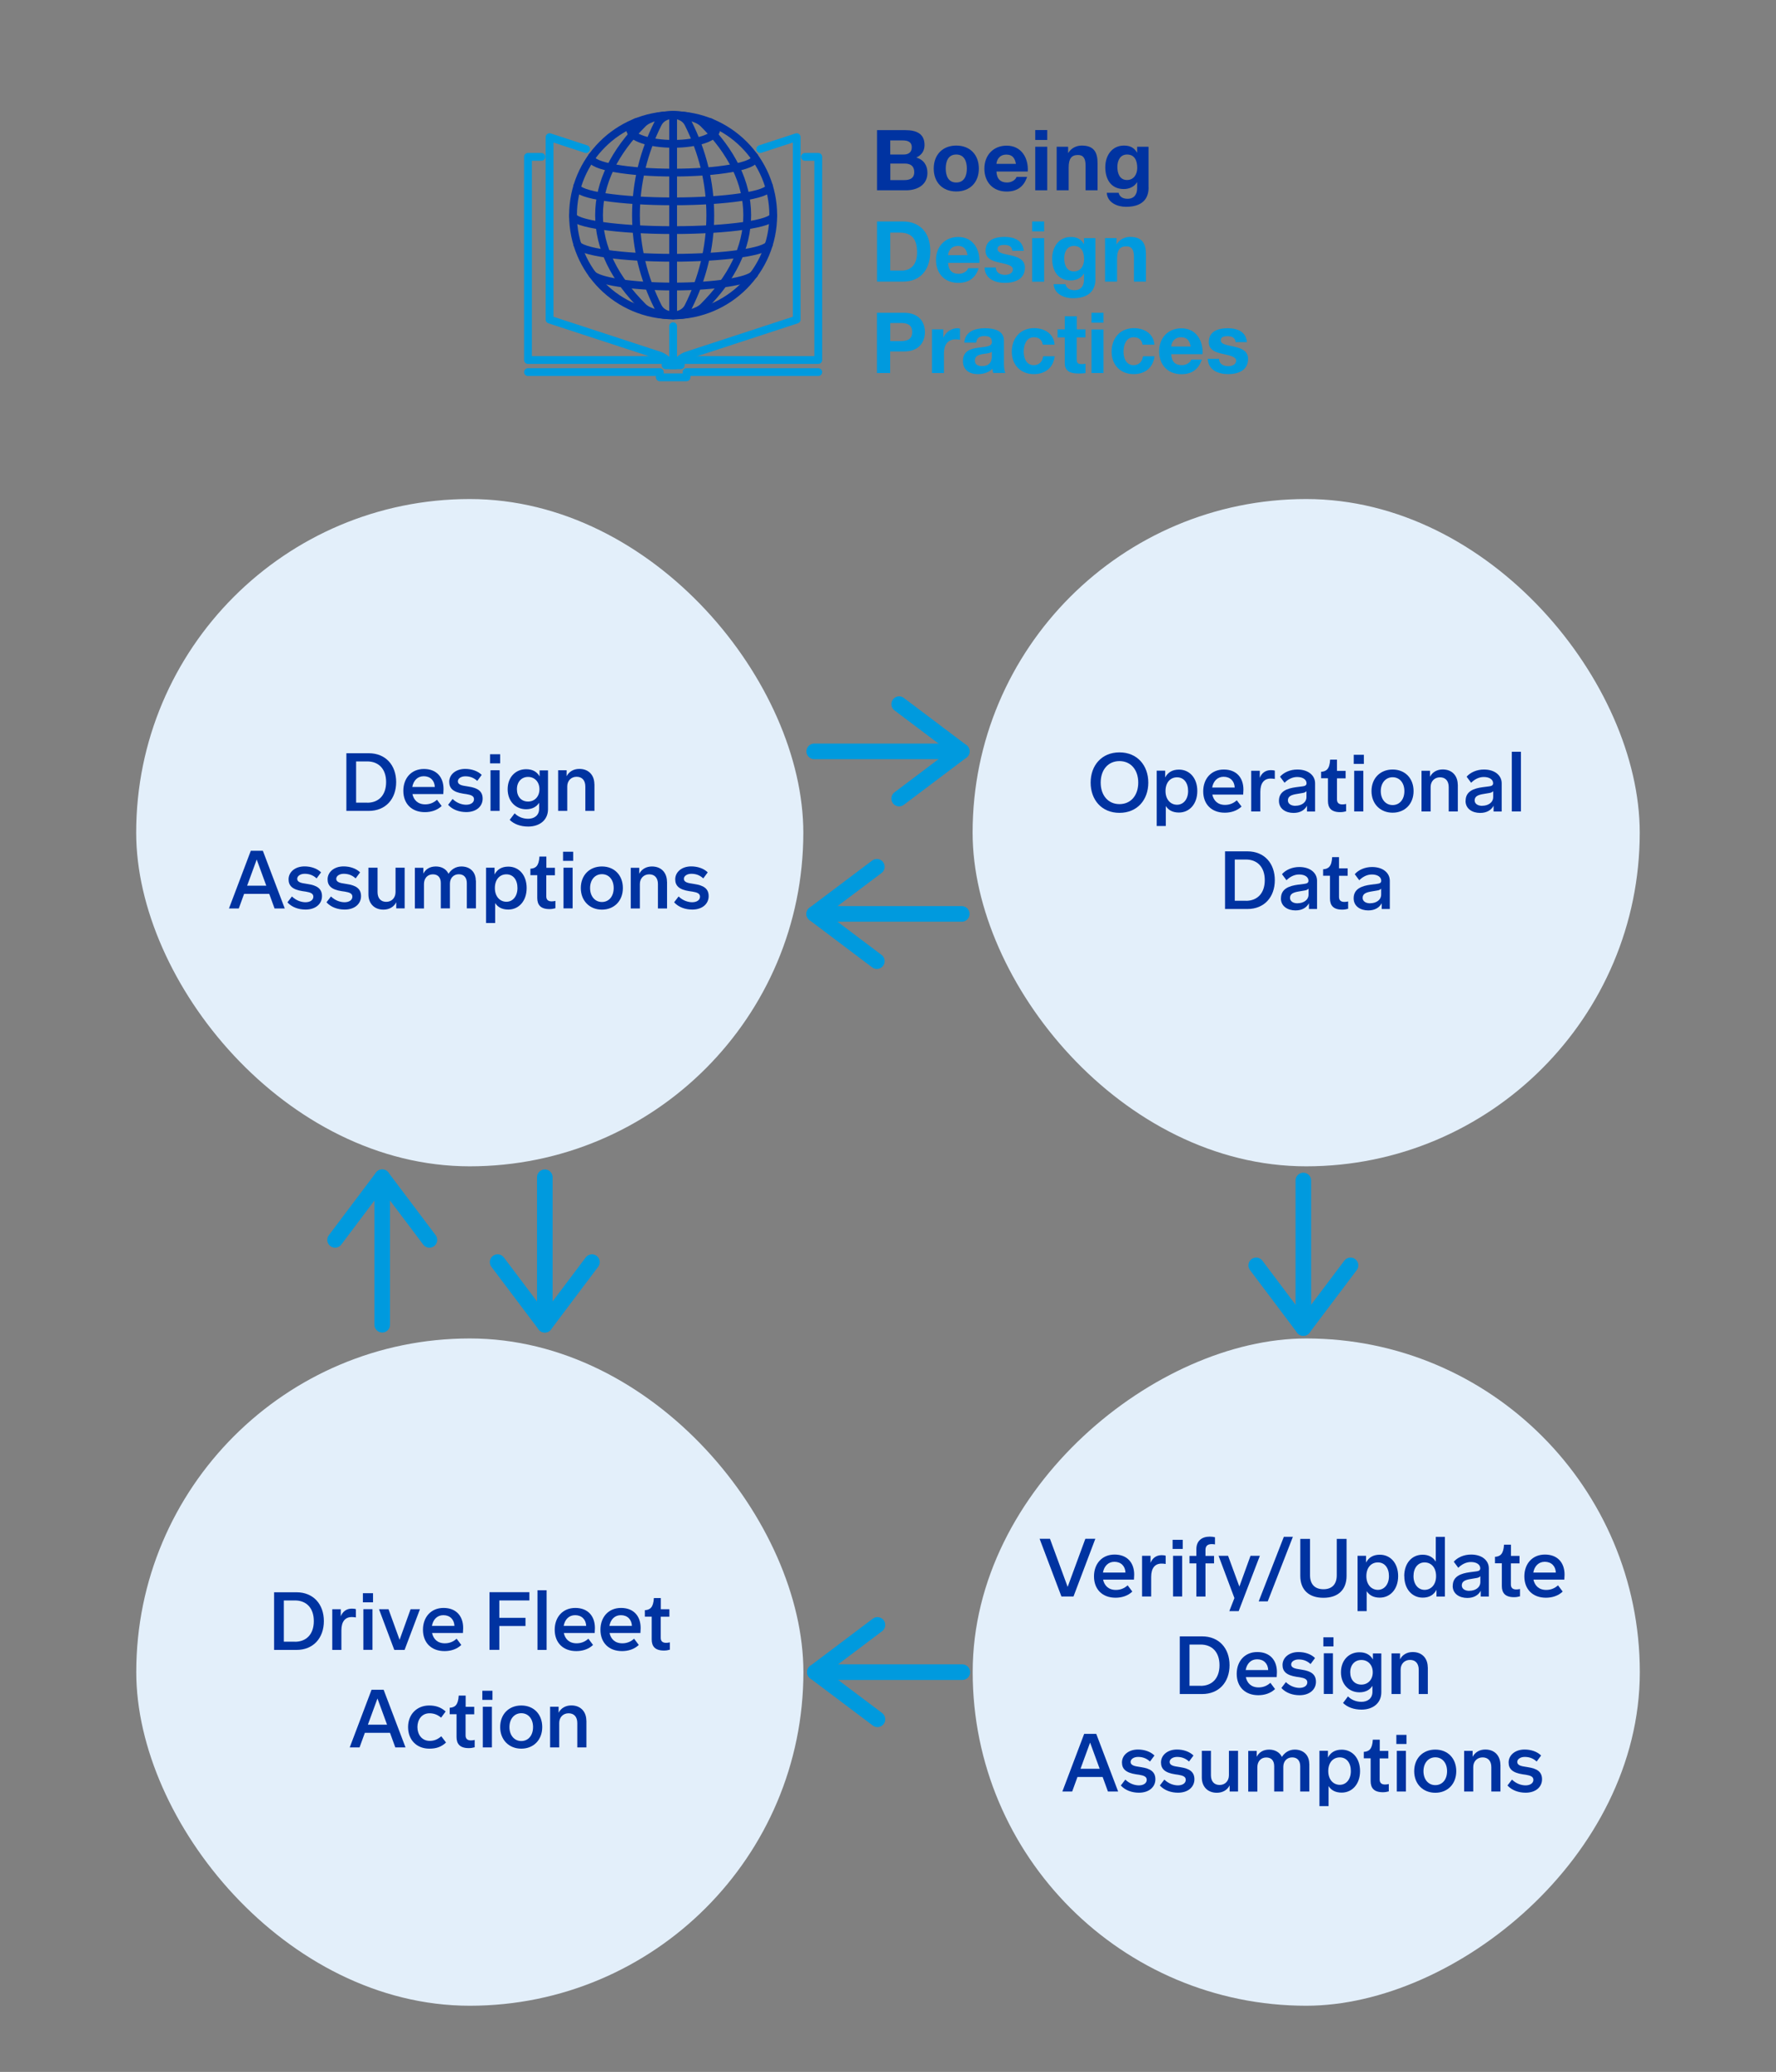 <?xml version="1.0" encoding="UTF-8"?>
<svg id="Layer_1" data-name="Layer 1" xmlns="http://www.w3.org/2000/svg" viewBox="0 0 227.96 265.88">
  <rect x="0" y="0" width="227.96" height="265.88" fill="#808080" stroke="none"/>
  <defs>
    <style>
      .cls-1 {
        stroke: #0033a1;
      }

      .cls-1, .cls-2, .cls-3 {
        fill: none;
        stroke-linecap: round;
        stroke-linejoin: round;
      }

      .cls-2, .cls-3 {
        stroke: #009ade;
      }

      .cls-4 {
        fill: #0033a1;
      }

      .cls-5 {
        fill: #e3effa;
      }

      .cls-6 {
        fill: #009ade;
      }

      .cls-3 {
        stroke-width: 2px;
      }
    </style>
  </defs>
  <g>
    <rect class="cls-5" x="17.48" y="64.04" width="85.63" height="85.63" rx="42.82" ry="42.82"/>
    <rect class="cls-5" x="124.84" y="64.04" width="85.63" height="85.63" rx="42.82" ry="42.82"/>
    <rect class="cls-5" x="124.84" y="171.76" width="85.63" height="85.63" rx="42.82" ry="42.82" transform="translate(382.24 46.92) rotate(90)"/>
    <rect class="cls-5" x="17.48" y="171.76" width="85.63" height="85.63" rx="42.82" ry="42.82" transform="translate(120.6 429.15) rotate(180)"/>
    <g>
      <path class="cls-4" d="m44.46,96.66h2.87c2.18,0,3.52,1.54,3.52,3.7s-1.34,3.7-3.52,3.7h-2.87v-7.4Zm2.68,6.35c1.42,0,2.42-.92,2.42-2.65s-1-2.65-2.42-2.65h-1.43v5.29h1.43Z"/>
      <path class="cls-4" d="m51.77,101.48c0-1.62,1.03-2.8,2.64-2.8s2.52,1.03,2.52,2.58c0,.14-.02.52-.03.64h-3.96c.16.76.69,1.32,1.64,1.32.58,0,1.08-.2,1.51-.59l.6.8c-.59.57-1.39.79-2.15.79-1.7,0-2.77-1.08-2.77-2.74Zm4.04-.49c-.03-.82-.57-1.38-1.42-1.38-.78,0-1.32.54-1.47,1.38h2.89Z"/>
      <path class="cls-4" d="m57.51,103.29l.58-.76c.56.54,1.22.74,1.75.74.56,0,1-.26,1-.71,0-.41-.36-.55-.96-.65l-.42-.06c-1.3-.2-1.8-.69-1.8-1.52,0-.93.83-1.66,2.05-1.66.82,0,1.63.27,2.12.77l-.57.77c-.52-.48-1.06-.59-1.54-.59-.54,0-.95.28-.95.64,0,.32.27.51.92.6l.42.07c1.2.18,1.84.59,1.84,1.56s-.79,1.72-2.1,1.72c-.87,0-1.74-.28-2.33-.93Z"/>
      <path class="cls-4" d="m62.9,96.79h1.3v1.17h-1.3v-1.17Zm1.23,7.27h-1.17v-5.22h1.17v5.22Z"/>
      <path class="cls-4" d="m65.43,105.2l.63-.83c.35.37.96.7,1.72.7s1.42-.4,1.42-1.29v-.76c-.33.51-.88.83-1.67.83-1.34,0-2.37-1.03-2.37-2.57s1.01-2.57,2.37-2.57c.86,0,1.41.35,1.73.93v-.78h1.08v4.98c0,1.41-1.09,2.23-2.54,2.23-1,0-1.81-.31-2.37-.85Zm2.35-2.34c.83,0,1.46-.62,1.46-1.58s-.63-1.58-1.46-1.58-1.43.62-1.43,1.58.57,1.58,1.43,1.58Z"/>
      <path class="cls-4" d="m76.3,100.62v3.44h-1.17v-3.12c0-.82-.43-1.26-1.12-1.26s-1.2.5-1.2,1.24v3.14h-1.17v-5.22h1.09v.77c.3-.59.9-.94,1.63-.94,1.25,0,1.93.86,1.93,1.95Z"/>
      <path class="cls-4" d="m32.2,109.18h1.54l2.81,7.4h-1.31l-.68-1.87h-3.23l-.68,1.87h-1.26l2.8-7.4Zm1.98,4.48l-1.23-3.36-1.23,3.36h2.46Z"/>
      <path class="cls-4" d="m36.89,115.8l.58-.76c.56.54,1.22.74,1.75.74.56,0,1-.26,1-.71,0-.41-.37-.55-.96-.65l-.42-.06c-1.3-.2-1.8-.69-1.8-1.52,0-.93.83-1.66,2.05-1.66.82,0,1.63.27,2.12.77l-.57.77c-.52-.48-1.06-.59-1.54-.59-.54,0-.95.28-.95.64,0,.32.27.51.92.6l.42.07c1.2.18,1.84.59,1.84,1.56s-.79,1.72-2.11,1.72c-.87,0-1.74-.28-2.33-.93Z"/>
      <path class="cls-4" d="m41.9,115.8l.58-.76c.56.54,1.22.74,1.75.74.56,0,1-.26,1-.71,0-.41-.36-.55-.96-.65l-.42-.06c-1.3-.2-1.8-.69-1.8-1.52,0-.93.83-1.66,2.05-1.66.82,0,1.63.27,2.12.77l-.57.77c-.52-.48-1.06-.59-1.54-.59-.54,0-.95.28-.95.64,0,.32.27.51.92.6l.42.07c1.2.18,1.84.59,1.84,1.56s-.79,1.72-2.1,1.72c-.87,0-1.74-.28-2.33-.93Z"/>
      <path class="cls-4" d="m47.29,114.79v-3.44h1.17v3.12c0,.82.43,1.26,1.12,1.26s1.19-.51,1.19-1.25v-3.13h1.17v5.22h-1.08v-.79c-.29.6-.9.95-1.64.95-1.24,0-1.93-.85-1.93-1.94Z"/>
      <path class="cls-4" d="m61.09,113v3.57h-1.17v-3.24c0-.69-.35-1.14-1.03-1.14s-1.14.5-1.14,1.21v3.17h-1.17v-3.25c0-.69-.34-1.12-1.02-1.12s-1.14.5-1.14,1.25v3.13h-1.17v-5.22h1.09v.75c.3-.59.85-.92,1.61-.92s1.35.36,1.62.94c.33-.53.9-.94,1.65-.94,1.14,0,1.85.74,1.85,1.81Z"/>
      <path class="cls-4" d="m63.56,115.87v2.58h-1.17v-7.1h1.09v.87c.33-.64.91-1.01,1.76-1.01,1.37,0,2.36,1.08,2.36,2.75s-1.01,2.76-2.36,2.76c-.8,0-1.36-.31-1.69-.85Zm1.44-.15c.82,0,1.42-.7,1.42-1.76s-.55-1.76-1.42-1.76-1.48.67-1.48,1.76.65,1.76,1.48,1.76Z"/>
      <path class="cls-4" d="m70.12,112.31v2.72c0,.47.28.64.69.64.17,0,.29-.02.48-.06v.94c-.24.07-.49.11-.76.11-1.15,0-1.57-.55-1.57-1.43v-2.92h-.88v-.83c.66-.04,1.09-.33,1.16-1.56h.89v1.44h1.1v.96h-1.1Z"/>
      <path class="cls-4" d="m72.27,109.3h1.3v1.17h-1.3v-1.17Zm1.23,7.27h-1.17v-5.22h1.17v5.22Z"/>
      <path class="cls-4" d="m74.55,113.96c0-1.65,1.12-2.77,2.71-2.77s2.69,1.12,2.69,2.77-1.12,2.77-2.69,2.77-2.71-1.12-2.71-2.77Zm2.71,1.79c.9,0,1.51-.72,1.51-1.79s-.61-1.78-1.51-1.78-1.52.73-1.52,1.78.62,1.79,1.52,1.79Z"/>
      <path class="cls-4" d="m85.62,113.14v3.44h-1.17v-3.12c0-.82-.43-1.26-1.12-1.26s-1.2.5-1.2,1.24v3.14h-1.17v-5.22h1.09v.77c.3-.59.9-.94,1.63-.94,1.25,0,1.93.86,1.93,1.95Z"/>
      <path class="cls-4" d="m86.52,115.8l.58-.76c.56.54,1.22.74,1.75.74.56,0,1-.26,1-.71,0-.41-.36-.55-.96-.65l-.42-.06c-1.3-.2-1.8-.69-1.8-1.52,0-.93.83-1.66,2.05-1.66.82,0,1.63.27,2.12.77l-.57.77c-.52-.48-1.06-.59-1.54-.59-.54,0-.95.28-.95.64,0,.32.27.51.92.6l.42.07c1.2.18,1.84.59,1.84,1.56s-.79,1.72-2.1,1.72c-.87,0-1.74-.28-2.33-.93Z"/>
    </g>
    <g>
      <path class="cls-4" d="m139.99,100.43c0-2.2,1.41-3.88,3.7-3.88s3.7,1.68,3.7,3.88-1.4,3.88-3.7,3.88-3.7-1.68-3.7-3.88Zm3.7,2.76c1.46,0,2.41-1.12,2.41-2.76s-.95-2.76-2.41-2.76-2.41,1.12-2.41,2.76.96,2.76,2.41,2.76Z"/>
      <path class="cls-4" d="m149.64,103.42v2.58h-1.17v-7.1h1.09v.87c.33-.64.91-1.01,1.76-1.01,1.37,0,2.36,1.08,2.36,2.75s-1.01,2.76-2.36,2.76c-.8,0-1.36-.31-1.69-.85Zm1.44-.15c.82,0,1.42-.7,1.42-1.76s-.55-1.76-1.42-1.76-1.48.67-1.48,1.76.65,1.76,1.48,1.76Z"/>
      <path class="cls-4" d="m154.44,101.55c0-1.62,1.03-2.8,2.64-2.8s2.52,1.03,2.52,2.58c0,.14-.02.52-.03.64h-3.96c.16.76.69,1.32,1.63,1.32.58,0,1.08-.2,1.51-.59l.61.8c-.6.57-1.39.79-2.15.79-1.7,0-2.77-1.08-2.77-2.74Zm4.04-.49c-.03-.82-.57-1.38-1.42-1.38-.78,0-1.32.54-1.47,1.38h2.89Z"/>
      <path class="cls-4" d="m163.63,98.9v1.06c-.15-.03-.33-.05-.53-.05-.83,0-1.33.56-1.33,1.71v2.51h-1.17v-5.22h1.1v.91c.23-.6.72-.99,1.42-.99.19,0,.4.02.52.07Z"/>
      <path class="cls-4" d="m164.16,102.76c0-1.24,1.09-1.59,2.17-1.74l.86-.11c.33-.04.51-.14.51-.4,0-.48-.48-.8-1.2-.8-.65,0-1.22.33-1.62.74l-.58-.78c.48-.55,1.3-.92,2.22-.92,1.41,0,2.28.76,2.28,1.77v3.62h-1.04v-.74c-.3.56-.88.92-1.72.92-.99,0-1.88-.51-1.88-1.55Zm2.13.64c.72,0,1.4-.39,1.4-1.12v-.75c-.11.12-.27.2-.48.23l-.71.12c-.69.11-1.19.27-1.19.83,0,.42.38.7.98.7Z"/>
      <path class="cls-4" d="m171.61,99.87v2.72c0,.47.28.64.69.64.17,0,.29-.02.48-.06v.94c-.24.07-.49.11-.76.11-1.15,0-1.57-.55-1.57-1.43v-2.92h-.88v-.83c.66-.04,1.1-.33,1.16-1.56h.88v1.44h1.11v.96h-1.11Z"/>
      <path class="cls-4" d="m173.76,96.86h1.3v1.17h-1.3v-1.17Zm1.23,7.27h-1.17v-5.22h1.17v5.22Z"/>
      <path class="cls-4" d="m176.04,101.52c0-1.65,1.12-2.77,2.71-2.77s2.69,1.12,2.69,2.77-1.12,2.77-2.69,2.77-2.71-1.12-2.71-2.77Zm2.71,1.79c.9,0,1.51-.72,1.51-1.79s-.62-1.78-1.51-1.78-1.52.73-1.52,1.78.62,1.79,1.52,1.79Z"/>
      <path class="cls-4" d="m187.12,100.69v3.44h-1.17v-3.12c0-.82-.43-1.26-1.12-1.26s-1.2.5-1.2,1.24v3.14h-1.17v-5.22h1.09v.77c.3-.59.9-.94,1.63-.94,1.25,0,1.93.86,1.93,1.95Z"/>
      <path class="cls-4" d="m188.12,102.76c0-1.24,1.09-1.59,2.17-1.74l.85-.11c.33-.04.51-.14.51-.4,0-.48-.48-.8-1.2-.8-.65,0-1.22.33-1.62.74l-.58-.78c.48-.55,1.3-.92,2.22-.92,1.41,0,2.28.76,2.28,1.77v3.62h-1.04v-.74c-.3.56-.88.92-1.72.92-.99,0-1.88-.51-1.88-1.55Zm2.14.64c.72,0,1.4-.39,1.4-1.12v-.75c-.12.12-.27.2-.48.23l-.71.12c-.69.11-1.19.27-1.19.83,0,.42.38.7.98.7Z"/>
      <path class="cls-4" d="m195.22,104.13h-1.17v-7.66h1.17v7.66Z"/>
      <path class="cls-4" d="m157.24,109.25h2.87c2.18,0,3.52,1.54,3.52,3.7s-1.34,3.7-3.52,3.7h-2.87v-7.4Zm2.68,6.35c1.42,0,2.42-.92,2.42-2.65s-1-2.65-2.42-2.65h-1.43v5.29h1.43Z"/>
      <path class="cls-4" d="m164.42,115.27c0-1.24,1.09-1.59,2.17-1.74l.85-.11c.33-.04.51-.14.51-.4,0-.48-.48-.8-1.2-.8-.65,0-1.22.33-1.62.74l-.58-.78c.48-.55,1.3-.92,2.22-.92,1.41,0,2.28.76,2.28,1.77v3.62h-1.04v-.74c-.3.56-.88.92-1.72.92-.99,0-1.88-.51-1.88-1.55Zm2.14.64c.72,0,1.4-.39,1.4-1.12v-.75c-.12.12-.27.2-.48.23l-.71.12c-.69.11-1.19.27-1.19.83,0,.42.38.7.98.7Z"/>
      <path class="cls-4" d="m171.87,112.38v2.72c0,.47.28.64.69.64.17,0,.29-.02.48-.06v.94c-.24.07-.49.11-.76.11-1.15,0-1.57-.55-1.57-1.43v-2.92h-.88v-.83c.66-.04,1.1-.33,1.16-1.56h.88v1.44h1.11v.96h-1.11Z"/>
      <path class="cls-4" d="m173.75,115.27c0-1.24,1.09-1.59,2.17-1.74l.86-.11c.33-.04.51-.14.51-.4,0-.48-.48-.8-1.2-.8-.65,0-1.22.33-1.62.74l-.58-.78c.48-.55,1.3-.92,2.22-.92,1.41,0,2.28.76,2.28,1.77v3.62h-1.04v-.74c-.3.56-.88.92-1.72.92-.99,0-1.88-.51-1.88-1.55Zm2.13.64c.72,0,1.4-.39,1.4-1.12v-.75c-.11.12-.27.2-.48.23l-.71.12c-.69.11-1.19.27-1.19.83,0,.42.38.7.98.7Z"/>
    </g>
    <g>
      <path class="cls-4" d="m137.79,204.87h-1.55l-2.8-7.4h1.33l2.27,6.17,2.27-6.17h1.28l-2.8,7.4Z"/>
      <path class="cls-4" d="m140.42,202.29c0-1.62,1.03-2.8,2.64-2.8s2.52,1.03,2.52,2.58c0,.14-.02.52-.03.64h-3.96c.16.76.69,1.32,1.64,1.32.58,0,1.08-.2,1.51-.59l.6.8c-.59.57-1.39.79-2.15.79-1.7,0-2.77-1.08-2.77-2.74Zm4.04-.49c-.03-.82-.57-1.38-1.42-1.38-.78,0-1.32.54-1.47,1.38h2.89Z"/>
      <path class="cls-4" d="m149.62,199.64v1.06c-.15-.03-.33-.05-.53-.05-.83,0-1.33.56-1.33,1.71v2.51h-1.17v-5.22h1.09v.91c.23-.6.72-.99,1.42-.99.19,0,.4.02.52.07Z"/>
      <path class="cls-4" d="m150.51,197.6h1.3v1.17h-1.3v-1.17Zm1.23,7.27h-1.17v-5.22h1.17v5.22Z"/>
      <path class="cls-4" d="m155.95,197.27v.92c-.16-.03-.3-.04-.43-.04-.54,0-.79.26-.79.75v.76h1.1v.96h-1.1v4.26h-1.17v-4.26h-.88v-.96h.88v-.86c0-1.06.69-1.61,1.72-1.61.24,0,.5.03.67.08Z"/>
      <path class="cls-4" d="m158.44,205.06l-2.03-5.41h1.22l1.45,3.95,1.43-3.95h1.2l-2.72,7.1h-1.2l.66-1.69Z"/>
      <path class="cls-4" d="m162.72,205.5h-1.16l3.23-8.29h1.16l-3.23,8.29Z"/>
      <path class="cls-4" d="m169.87,205.04c-1.83,0-2.97-.98-2.97-2.82v-4.74h1.25v4.67c0,1.09.56,1.79,1.72,1.79s1.71-.7,1.71-1.79v-4.67h1.26v4.74c0,1.84-1.14,2.82-2.97,2.82Z"/>
      <path class="cls-4" d="m175.42,204.17v2.58h-1.17v-7.1h1.09v.87c.33-.64.91-1.01,1.76-1.01,1.37,0,2.36,1.08,2.36,2.75s-1.01,2.76-2.36,2.76c-.8,0-1.35-.31-1.69-.85Zm1.44-.15c.82,0,1.42-.7,1.42-1.76s-.55-1.76-1.42-1.76-1.48.67-1.48,1.76.65,1.76,1.48,1.76Z"/>
      <path class="cls-4" d="m180.24,202.26c0-1.66.99-2.75,2.36-2.75.79,0,1.34.33,1.69.89v-3.18h1.17v7.66h-1.08v-.87c-.33.64-.91,1.01-1.77,1.01-1.34,0-2.36-1.08-2.36-2.76Zm2.61,1.76c.83,0,1.48-.66,1.48-1.76s-.62-1.76-1.48-1.76-1.42.72-1.42,1.76.59,1.76,1.42,1.76Z"/>
      <path class="cls-4" d="m186.47,203.5c0-1.24,1.09-1.59,2.17-1.74l.85-.11c.33-.04.51-.14.51-.4,0-.48-.48-.8-1.2-.8-.65,0-1.22.33-1.62.74l-.58-.78c.48-.55,1.3-.92,2.22-.92,1.41,0,2.28.76,2.28,1.77v3.62h-1.04v-.74c-.3.56-.88.92-1.72.92-.99,0-1.88-.51-1.88-1.55Zm2.14.64c.72,0,1.4-.39,1.4-1.12v-.75c-.11.12-.27.2-.48.23l-.71.12c-.69.11-1.19.27-1.19.83,0,.42.38.7.98.7Z"/>
      <path class="cls-4" d="m193.93,200.61v2.72c0,.47.28.64.69.64.17,0,.29-.02.48-.06v.94c-.24.07-.49.11-.76.11-1.15,0-1.57-.55-1.57-1.43v-2.92h-.88v-.83c.66-.04,1.09-.33,1.16-1.56h.89v1.44h1.1v.96h-1.1Z"/>
      <path class="cls-4" d="m195.66,202.29c0-1.62,1.03-2.8,2.64-2.8s2.52,1.03,2.52,2.58c0,.14-.02.52-.03.64h-3.96c.16.76.69,1.32,1.64,1.32.58,0,1.08-.2,1.51-.59l.6.8c-.59.57-1.39.79-2.15.79-1.7,0-2.77-1.08-2.77-2.74Zm4.04-.49c-.03-.82-.57-1.38-1.42-1.38-.78,0-1.32.54-1.47,1.38h2.89Z"/>
      <path class="cls-4" d="m151.43,209.99h2.87c2.18,0,3.52,1.54,3.52,3.7s-1.34,3.7-3.52,3.7h-2.87v-7.4Zm2.68,6.35c1.42,0,2.42-.92,2.42-2.65s-1-2.65-2.42-2.65h-1.43v5.29h1.43Z"/>
      <path class="cls-4" d="m158.74,214.8c0-1.62,1.03-2.8,2.64-2.8s2.52,1.03,2.52,2.58c0,.14-.02.52-.03.64h-3.96c.16.76.69,1.32,1.64,1.32.58,0,1.08-.2,1.51-.59l.6.8c-.59.57-1.39.79-2.15.79-1.7,0-2.77-1.08-2.77-2.74Zm4.04-.49c-.03-.82-.57-1.38-1.42-1.38-.78,0-1.32.54-1.47,1.38h2.89Z"/>
      <path class="cls-4" d="m164.47,216.62l.58-.76c.56.54,1.22.74,1.75.74.56,0,1-.26,1-.71,0-.41-.37-.55-.96-.65l-.42-.06c-1.3-.2-1.8-.69-1.8-1.52,0-.93.83-1.66,2.05-1.66.82,0,1.63.27,2.12.77l-.57.77c-.52-.48-1.06-.59-1.54-.59-.54,0-.95.28-.95.64,0,.32.27.51.92.6l.42.07c1.2.18,1.84.59,1.84,1.56s-.79,1.72-2.11,1.72c-.86,0-1.74-.28-2.33-.93Z"/>
      <path class="cls-4" d="m169.86,210.11h1.3v1.17h-1.3v-1.17Zm1.23,7.27h-1.17v-5.22h1.17v5.22Z"/>
      <path class="cls-4" d="m172.4,218.52l.62-.83c.35.37.96.7,1.72.7s1.42-.4,1.42-1.29v-.76c-.33.51-.88.83-1.67.83-1.34,0-2.37-1.03-2.37-2.57s1.01-2.57,2.37-2.57c.85,0,1.41.35,1.73.93v-.78h1.08v4.98c0,1.41-1.09,2.23-2.54,2.23-1,0-1.81-.31-2.37-.85Zm2.34-2.34c.83,0,1.46-.62,1.46-1.58s-.62-1.58-1.46-1.58-1.43.62-1.43,1.58.57,1.58,1.43,1.58Z"/>
      <path class="cls-4" d="m183.27,213.95v3.44h-1.17v-3.12c0-.82-.43-1.26-1.12-1.26s-1.2.5-1.2,1.24v3.14h-1.17v-5.22h1.09v.77c.3-.59.9-.94,1.63-.94,1.25,0,1.93.86,1.93,1.95Z"/>
      <path class="cls-4" d="m139.17,222.5h1.54l2.81,7.4h-1.31l-.68-1.87h-3.23l-.68,1.87h-1.26l2.8-7.4Zm1.98,4.48l-1.23-3.36-1.23,3.36h2.46Z"/>
      <path class="cls-4" d="m143.86,229.13l.58-.76c.56.54,1.22.74,1.75.74.56,0,1-.26,1-.71,0-.41-.37-.55-.96-.65l-.42-.06c-1.3-.2-1.8-.69-1.8-1.52,0-.93.83-1.66,2.05-1.66.82,0,1.63.27,2.12.77l-.57.77c-.52-.48-1.06-.59-1.54-.59-.54,0-.95.28-.95.64,0,.32.27.51.92.6l.42.07c1.2.18,1.84.59,1.84,1.56s-.79,1.72-2.11,1.72c-.86,0-1.74-.28-2.33-.93Z"/>
      <path class="cls-4" d="m148.87,229.13l.58-.76c.56.54,1.22.74,1.75.74.56,0,1-.26,1-.71,0-.41-.37-.55-.96-.65l-.42-.06c-1.3-.2-1.8-.69-1.8-1.52,0-.93.83-1.66,2.05-1.66.82,0,1.63.27,2.12.77l-.57.77c-.52-.48-1.06-.59-1.54-.59-.54,0-.95.28-.95.64,0,.32.27.51.92.6l.42.07c1.2.18,1.84.59,1.84,1.56s-.79,1.72-2.11,1.72c-.86,0-1.74-.28-2.33-.93Z"/>
      <path class="cls-4" d="m154.26,228.12v-3.44h1.17v3.12c0,.82.43,1.26,1.12,1.26s1.19-.51,1.19-1.25v-3.13h1.17v5.22h-1.08v-.79c-.29.6-.9.95-1.64.95-1.24,0-1.93-.85-1.93-1.94Z"/>
      <path class="cls-4" d="m168.06,226.33v3.57h-1.17v-3.24c0-.69-.35-1.14-1.03-1.14s-1.14.5-1.14,1.21v3.17h-1.17v-3.25c0-.69-.34-1.12-1.02-1.12s-1.14.5-1.14,1.25v3.13h-1.17v-5.22h1.09v.75c.3-.59.85-.92,1.6-.92s1.36.36,1.63.94c.33-.53.9-.94,1.65-.94,1.14,0,1.86.74,1.86,1.81Z"/>
      <path class="cls-4" d="m170.53,229.19v2.58h-1.17v-7.1h1.09v.87c.33-.64.91-1.01,1.76-1.01,1.37,0,2.36,1.08,2.36,2.75s-1.01,2.76-2.36,2.76c-.8,0-1.35-.31-1.69-.85Zm1.44-.15c.82,0,1.42-.7,1.42-1.76s-.55-1.76-1.42-1.76-1.48.67-1.48,1.76.65,1.76,1.48,1.76Z"/>
      <path class="cls-4" d="m177.09,225.64v2.72c0,.47.28.64.69.64.17,0,.29-.02.48-.06v.94c-.24.07-.49.11-.76.11-1.15,0-1.57-.55-1.57-1.43v-2.92h-.88v-.83c.66-.04,1.09-.33,1.16-1.56h.89v1.44h1.1v.96h-1.1Z"/>
      <path class="cls-4" d="m179.23,222.63h1.3v1.17h-1.3v-1.17Zm1.23,7.27h-1.17v-5.22h1.17v5.22Z"/>
      <path class="cls-4" d="m181.52,227.29c0-1.65,1.11-2.77,2.71-2.77s2.69,1.12,2.69,2.77-1.12,2.77-2.69,2.77-2.71-1.12-2.71-2.77Zm2.71,1.79c.9,0,1.51-.72,1.51-1.79s-.62-1.78-1.51-1.78-1.52.73-1.52,1.78.62,1.79,1.52,1.79Z"/>
      <path class="cls-4" d="m192.59,226.46v3.44h-1.17v-3.12c0-.82-.43-1.26-1.12-1.26s-1.2.5-1.2,1.24v3.14h-1.17v-5.22h1.09v.77c.3-.59.9-.94,1.63-.94,1.25,0,1.93.86,1.93,1.95Z"/>
      <path class="cls-4" d="m193.49,229.13l.58-.76c.56.54,1.22.74,1.75.74.56,0,1-.26,1-.71,0-.41-.37-.55-.96-.65l-.42-.06c-1.3-.2-1.8-.69-1.8-1.52,0-.93.83-1.66,2.05-1.66.82,0,1.63.27,2.12.77l-.57.77c-.52-.48-1.06-.59-1.54-.59-.54,0-.95.28-.95.64,0,.32.27.51.92.6l.42.07c1.2.18,1.84.59,1.84,1.56s-.79,1.72-2.11,1.72c-.86,0-1.74-.28-2.33-.93Z"/>
    </g>
    <g>
      <path class="cls-4" d="m35.18,204.33h2.87c2.18,0,3.52,1.54,3.52,3.7s-1.34,3.7-3.52,3.7h-2.87v-7.4Zm2.68,6.35c1.42,0,2.42-.92,2.42-2.65s-1-2.65-2.42-2.65h-1.43v5.29h1.43Z"/>
      <path class="cls-4" d="m45.68,206.5v1.06c-.15-.03-.33-.05-.53-.05-.83,0-1.33.56-1.33,1.71v2.51h-1.17v-5.22h1.09v.91c.23-.6.72-.99,1.42-.99.19,0,.4.02.52.07Z"/>
      <path class="cls-4" d="m46.58,204.45h1.3v1.17h-1.3v-1.17Zm1.23,7.27h-1.17v-5.22h1.17v5.22Z"/>
      <path class="cls-4" d="m51.92,211.73h-1.31l-1.96-5.22h1.22l1.42,3.92,1.41-3.92h1.2l-1.97,5.22Z"/>
      <path class="cls-4" d="m54.29,209.14c0-1.62,1.03-2.8,2.64-2.8s2.52,1.03,2.52,2.58c0,.14-.02.52-.03.64h-3.96c.16.76.69,1.32,1.64,1.32.58,0,1.08-.2,1.51-.59l.6.8c-.59.57-1.39.79-2.15.79-1.7,0-2.77-1.08-2.77-2.74Zm4.04-.49c-.03-.82-.57-1.38-1.42-1.38-.78,0-1.32.54-1.47,1.38h2.89Z"/>
      <path class="cls-4" d="m67.95,205.38h-3.86v2.23h3.36v1.05h-3.36v3.06h-1.26v-7.4h5.12v1.05Z"/>
      <path class="cls-4" d="m70.16,211.73h-1.17v-7.66h1.17v7.66Z"/>
      <path class="cls-4" d="m71.2,209.14c0-1.62,1.03-2.8,2.64-2.8s2.52,1.03,2.52,2.58c0,.14-.02.52-.03.64h-3.96c.16.76.69,1.32,1.64,1.32.58,0,1.08-.2,1.51-.59l.6.8c-.59.57-1.39.79-2.15.79-1.7,0-2.77-1.08-2.77-2.74Zm4.04-.49c-.03-.82-.57-1.38-1.42-1.38-.78,0-1.32.54-1.47,1.38h2.89Z"/>
      <path class="cls-4" d="m77.07,209.14c0-1.62,1.03-2.8,2.64-2.8s2.52,1.03,2.52,2.58c0,.14-.02.52-.03.64h-3.96c.16.76.69,1.32,1.64,1.32.58,0,1.08-.2,1.51-.59l.6.8c-.59.57-1.39.79-2.15.79-1.7,0-2.77-1.08-2.77-2.74Zm4.04-.49c-.03-.82-.57-1.38-1.42-1.38-.78,0-1.32.54-1.47,1.38h2.89Z"/>
      <path class="cls-4" d="m84.81,207.46v2.72c0,.47.28.64.69.64.17,0,.29-.02.48-.06v.94c-.24.07-.49.11-.76.11-1.15,0-1.57-.55-1.57-1.43v-2.92h-.88v-.83c.66-.04,1.09-.33,1.16-1.56h.89v1.44h1.1v.96h-1.1Z"/>
      <path class="cls-4" d="m47.7,216.84h1.54l2.81,7.4h-1.31l-.68-1.87h-3.23l-.68,1.87h-1.26l2.8-7.4Zm1.98,4.48l-1.23-3.36-1.23,3.36h2.46Z"/>
      <path class="cls-4" d="m52.38,221.63c0-1.66,1.15-2.77,2.71-2.77.8,0,1.5.21,2.11.77l-.58.79c-.51-.43-1.01-.56-1.49-.56-1,0-1.55.82-1.55,1.77s.56,1.77,1.58,1.77c.52,0,.99-.16,1.48-.59l.61.8c-.62.59-1.3.79-2.14.79-1.61,0-2.73-1.1-2.73-2.77Z"/>
      <path class="cls-4" d="m59.76,219.98v2.72c0,.47.28.64.69.64.17,0,.29-.02.48-.06v.94c-.24.07-.49.11-.76.11-1.15,0-1.57-.55-1.57-1.43v-2.92h-.88v-.83c.66-.04,1.09-.33,1.16-1.56h.89v1.44h1.1v.96h-1.1Z"/>
      <path class="cls-4" d="m61.91,216.97h1.3v1.17h-1.3v-1.17Zm1.23,7.27h-1.17v-5.22h1.17v5.22Z"/>
      <path class="cls-4" d="m64.2,221.63c0-1.65,1.11-2.77,2.71-2.77s2.69,1.12,2.69,2.77-1.12,2.77-2.69,2.77-2.71-1.12-2.71-2.77Zm2.71,1.79c.9,0,1.51-.72,1.51-1.79s-.62-1.78-1.51-1.78-1.52.73-1.52,1.78.62,1.79,1.52,1.79Z"/>
      <path class="cls-4" d="m75.27,220.8v3.44h-1.17v-3.12c0-.82-.43-1.26-1.12-1.26s-1.2.5-1.2,1.24v3.14h-1.17v-5.22h1.09v.77c.3-.59.9-.94,1.63-.94,1.25,0,1.93.86,1.93,1.95Z"/>
    </g>
    <g>
      <polyline class="cls-3" points="161.24 162.38 167.29 170.42 173.35 162.38"/>
      <line class="cls-3" x1="167.29" y1="170.42" x2="167.29" y2="151.49"/>
    </g>
    <g>
      <g>
        <polyline class="cls-3" points="115.41 102.48 123.45 96.42 115.41 90.36"/>
        <line class="cls-3" x1="123.45" y1="96.42" x2="104.51" y2="96.42"/>
      </g>
      <g>
        <polyline class="cls-3" points="112.55 111.23 104.51 117.28 112.55 123.34"/>
        <line class="cls-3" x1="104.51" y1="117.28" x2="123.45" y2="117.28"/>
      </g>
    </g>
    <g>
      <g>
        <polyline class="cls-3" points="63.87 161.96 69.93 170 75.98 161.96"/>
        <line class="cls-3" x1="69.93" y1="170" x2="69.93" y2="151.07"/>
      </g>
      <g>
        <polyline class="cls-3" points="55.12 159.11 49.06 151.07 43.01 159.11"/>
        <line class="cls-3" x1="49.06" y1="151.07" x2="49.06" y2="170"/>
      </g>
    </g>
    <g>
      <polyline class="cls-3" points="112.63 208.52 104.59 214.58 112.63 220.63"/>
      <line class="cls-3" x1="104.59" y1="214.58" x2="123.52" y2="214.58"/>
    </g>
  </g>
  <g>
    <g>
      <path class="cls-4" d="m112.57,16.7h3.63c1.47,0,2.47.48,2.47,1.91,0,.76-.38,1.29-1.05,1.61.94.27,1.42,1,1.42,1.96,0,1.57-1.33,2.24-2.73,2.24h-3.74v-7.72Zm1.7,3.13h1.72c.6,0,1.04-.27,1.04-.92,0-.74-.56-.89-1.17-.89h-1.59v1.81Zm0,3.28h1.82c.67,0,1.26-.22,1.26-1.02s-.5-1.1-1.22-1.1h-1.85v2.12Z"/>
      <path class="cls-4" d="m122.74,18.68c1.76,0,2.9,1.17,2.9,2.95s-1.14,2.94-2.9,2.94-2.89-1.17-2.89-2.94,1.14-2.95,2.89-2.95Zm0,4.74c1.05,0,1.36-.9,1.36-1.79s-.31-1.8-1.36-1.8-1.35.9-1.35,1.8.31,1.79,1.35,1.79Z"/>
      <path class="cls-4" d="m127.9,22c.04.97.52,1.42,1.37,1.42.62,0,1.11-.38,1.21-.72h1.35c-.43,1.32-1.35,1.88-2.62,1.88-1.76,0-2.86-1.21-2.86-2.94s1.16-2.95,2.86-2.95c1.9,0,2.82,1.6,2.71,3.32h-4.04Zm2.5-.97c-.14-.78-.48-1.19-1.22-1.19-.97,0-1.25.76-1.28,1.19h2.5Z"/>
      <path class="cls-4" d="m134.42,17.96h-1.54v-1.27h1.54v1.27Zm-1.54.87h1.54v5.59h-1.54v-5.59Z"/>
      <path class="cls-4" d="m135.64,18.83h1.46v.78h.03c.39-.63,1.06-.93,1.71-.93,1.63,0,2.04.92,2.04,2.3v3.44h-1.54v-3.16c0-.92-.27-1.37-.98-1.37-.83,0-1.19.47-1.19,1.6v2.93h-1.54v-5.59Z"/>
      <path class="cls-4" d="m147.43,24.06c0,.92-.32,2.48-2.9,2.48-1.1,0-2.39-.52-2.47-1.8h1.52c.14.57.61.77,1.15.77.85,0,1.24-.58,1.23-1.38v-.74h-.02c-.34.58-1.01.87-1.68.87-1.68,0-2.39-1.28-2.39-2.81,0-1.45.83-2.77,2.4-2.77.74,0,1.3.25,1.67.9h.02v-.75h1.46v5.24Zm-1.46-2.51c0-.91-.31-1.72-1.31-1.72-.87,0-1.24.76-1.24,1.59s.3,1.68,1.24,1.68c.88,0,1.31-.75,1.31-1.55Z"/>
      <path class="cls-6" d="m112.57,28.42h3.33c2,0,3.51,1.26,3.51,3.82,0,2.24-1.15,3.9-3.51,3.9h-3.33v-7.72Zm1.7,6.3h1.51c.98,0,1.93-.61,1.93-2.32,0-1.56-.54-2.55-2.23-2.55h-1.21v4.87Z"/>
      <path class="cls-6" d="m121.69,33.72c.04.97.52,1.42,1.37,1.42.62,0,1.11-.38,1.21-.72h1.35c-.43,1.32-1.35,1.88-2.62,1.88-1.76,0-2.86-1.21-2.86-2.94s1.16-2.95,2.86-2.95c1.9,0,2.82,1.6,2.71,3.32h-4.04Zm2.5-.97c-.14-.78-.48-1.19-1.22-1.19-.97,0-1.25.76-1.28,1.19h2.5Z"/>
      <path class="cls-6" d="m127.82,34.33c.01.67.57.94,1.18.94.44,0,1.01-.17,1.01-.71,0-.46-.64-.63-1.74-.87-.89-.19-1.77-.51-1.77-1.49,0-1.43,1.23-1.8,2.43-1.8s2.35.41,2.47,1.79h-1.46c-.04-.6-.5-.76-1.05-.76-.35,0-.85.07-.85.52,0,.55.87.63,1.74.83.9.21,1.77.53,1.77,1.57,0,1.47-1.28,1.95-2.55,1.95s-2.56-.49-2.63-1.97h1.46Z"/>
      <path class="cls-6" d="m134.02,29.69h-1.54v-1.27h1.54v1.27Zm-1.54.87h1.54v5.59h-1.54v-5.59Z"/>
      <path class="cls-6" d="m140.61,35.79c0,.92-.32,2.48-2.9,2.48-1.1,0-2.39-.52-2.47-1.8h1.52c.14.57.61.77,1.15.77.85,0,1.24-.58,1.23-1.38v-.74h-.02c-.34.58-1.01.87-1.68.87-1.68,0-2.39-1.28-2.39-2.81,0-1.45.83-2.77,2.4-2.77.74,0,1.3.25,1.67.9h.02v-.75h1.46v5.24Zm-1.46-2.51c0-.91-.31-1.72-1.31-1.72-.87,0-1.24.76-1.24,1.59s.3,1.68,1.24,1.68c.88,0,1.31-.75,1.31-1.55Z"/>
      <path class="cls-6" d="m141.85,30.55h1.46v.78h.03c.39-.63,1.06-.93,1.71-.93,1.63,0,2.04.92,2.04,2.3v3.44h-1.54v-3.16c0-.92-.27-1.37-.98-1.37-.83,0-1.19.47-1.19,1.6v2.93h-1.54v-5.59Z"/>
      <path class="cls-6" d="m112.57,40.14h3.48c1.93,0,2.67,1.22,2.67,2.48s-.75,2.48-2.67,2.48h-1.79v2.77h-1.7v-7.72Zm1.7,3.63h1.32c.79,0,1.49-.17,1.49-1.16s-.7-1.16-1.49-1.16h-1.32v2.32Z"/>
      <path class="cls-6" d="m119.62,42.27h1.46v1.04h.02c.28-.7,1.04-1.19,1.78-1.19.11,0,.24.02.34.05v1.43c-.14-.03-.37-.05-.55-.05-1.12,0-1.51.81-1.51,1.8v2.52h-1.54v-5.59Z"/>
      <path class="cls-6" d="m123.77,43.99c.09-1.44,1.37-1.87,2.63-1.87,1.11,0,2.46.25,2.46,1.59v2.91c0,.51.05,1.02.19,1.24h-1.56c-.05-.17-.1-.36-.11-.54-.49.51-1.2.69-1.88.69-1.06,0-1.9-.53-1.9-1.68,0-1.27.95-1.57,1.9-1.7.94-.14,1.82-.11,1.82-.74,0-.66-.45-.76-1-.76-.58,0-.96.24-1.02.84h-1.54Zm3.55,1.14c-.26.23-.8.24-1.28.32-.48.1-.91.26-.91.82s.44.71.94.71c1.2,0,1.24-.95,1.24-1.29v-.57Z"/>
      <path class="cls-6" d="m133.85,44.24c-.1-.63-.5-.96-1.14-.96-.98,0-1.31,1-1.31,1.82s.31,1.76,1.28,1.76c.71,0,1.12-.45,1.22-1.14h1.48c-.19,1.48-1.22,2.29-2.69,2.29-1.69,0-2.82-1.19-2.82-2.87s1.04-3.03,2.86-3.03c1.32,0,2.53.69,2.63,2.12h-1.5Z"/>
      <path class="cls-6" d="m138.2,42.27h1.12v1.03h-1.12v2.77c0,.52.13.65.65.65.16,0,.31-.01.48-.04v1.2c-.26.04-.6.05-.9.05-.94,0-1.76-.22-1.76-1.33v-3.3h-.93v-1.03h.93v-1.68h1.54v1.68Z"/>
      <path class="cls-6" d="m141.64,41.41h-1.54v-1.27h1.54v1.27Zm-1.54.87h1.54v5.59h-1.54v-5.59Z"/>
      <path class="cls-6" d="m146.66,44.24c-.1-.63-.5-.96-1.14-.96-.98,0-1.31,1-1.31,1.82s.31,1.76,1.28,1.76c.71,0,1.12-.45,1.22-1.14h1.48c-.19,1.48-1.22,2.29-2.69,2.29-1.69,0-2.82-1.19-2.82-2.87s1.04-3.03,2.86-3.03c1.32,0,2.53.69,2.63,2.12h-1.5Z"/>
      <path class="cls-6" d="m150.33,45.44c.04.97.52,1.42,1.37,1.42.62,0,1.11-.38,1.21-.72h1.35c-.43,1.32-1.35,1.88-2.62,1.88-1.76,0-2.86-1.21-2.86-2.94s1.16-2.95,2.86-2.95c1.9,0,2.82,1.6,2.71,3.32h-4.04Zm2.5-.97c-.14-.78-.48-1.19-1.22-1.19-.97,0-1.25.76-1.28,1.19h2.5Z"/>
      <path class="cls-6" d="m156.47,46.05c.01.67.57.94,1.18.94.44,0,1.01-.17,1.01-.71,0-.47-.64-.63-1.74-.87-.89-.19-1.77-.51-1.77-1.49,0-1.43,1.23-1.8,2.43-1.8s2.35.41,2.47,1.78h-1.46c-.04-.59-.5-.76-1.05-.76-.35,0-.85.06-.85.52,0,.55.87.63,1.74.83.9.21,1.77.53,1.77,1.57,0,1.47-1.28,1.95-2.55,1.95s-2.56-.49-2.63-1.97h1.46Z"/>
    </g>
    <g>
      <g>
        <path class="cls-2" d="m97.58,19.13l4.68-1.53v23.41s-14.07,4.6-14.07,4.6h0c-.66.21-1.18.67-1.49,1.26"/>
        <polyline class="cls-2" points="86.4 46.87 86.4 46.2 86.4 45.61 86.4 41.86"/>
        <polyline class="cls-2" points="69.49 20.13 67.77 20.13 67.77 46.2 85.43 46.2 85.43 46.87 87.38 46.87 87.38 46.2 105.03 46.2 105.03 20.13 103.32 20.13"/>
        <path class="cls-2" d="m75.22,19.13l-4.68-1.53v23.41l14.07,4.6h0c.66.21,1.18.67,1.49,1.26"/>
        <polyline class="cls-2" points="67.77 47.75 84.69 47.75 84.69 48.42 88.12 48.42 88.12 47.75 105.03 47.75"/>
      </g>
      <g>
        <g>
          <circle class="cls-1" cx="86.4" cy="27.62" r="12.85"/>
          <path class="cls-1" d="m81.67,15.66c-.5.28-.78.6-.78.95,0,1.02,2.47,1.85,5.52,1.85s5.52-.83,5.52-1.85c0-.35-.29-.67-.78-.95"/>
          <path class="cls-1" d="m75.98,20.09c-.04.07-.07.14-.07.21,0,1.02,4.7,1.85,10.49,1.85s10.49-.83,10.49-1.85c0-.07-.02-.14-.07-.21"/>
          <path class="cls-1" d="m74.09,23.91s-.01.06-.01.08c0,1.02,5.52,1.85,12.32,1.85s12.32-.83,12.32-1.85c0-.03,0-.06-.01-.08"/>
          <path class="cls-1" d="m73.55,27.68c0,1.02,5.75,1.85,12.85,1.85s12.85-.83,12.85-1.85"/>
          <path class="cls-1" d="m74.09,31.32c.29.98,5.69,1.76,12.31,1.76s12.02-.78,12.31-1.76"/>
          <path class="cls-1" d="m76.02,35.19c.71.89,5.09,1.58,10.39,1.58s9.68-.69,10.39-1.58"/>
        </g>
        <path class="cls-1" d="m84.46,39.38c.73,1.45,3.15,1.45,3.88,0,1.82-3.62,2.83-7.59,2.83-11.77s-1.01-8.15-2.83-11.77c-.73-1.45-3.15-1.45-3.88,0-1.82,3.62-2.83,7.59-2.83,11.77s1.01,8.15,2.83,11.77Z"/>
        <path class="cls-1" d="m82.53,39.38c1.45,1.45,6.28,1.45,7.74,0,3.63-3.62,5.64-7.59,5.64-11.77s-2.01-8.15-5.64-11.77c-1.45-1.45-6.28-1.45-7.74,0-3.63,3.62-5.64,7.59-5.64,11.77s2.01,8.15,5.64,11.77Z"/>
        <line class="cls-1" x1="86.4" y1="14.76" x2="86.4" y2="40.47"/>
      </g>
    </g>
  </g>
</svg>